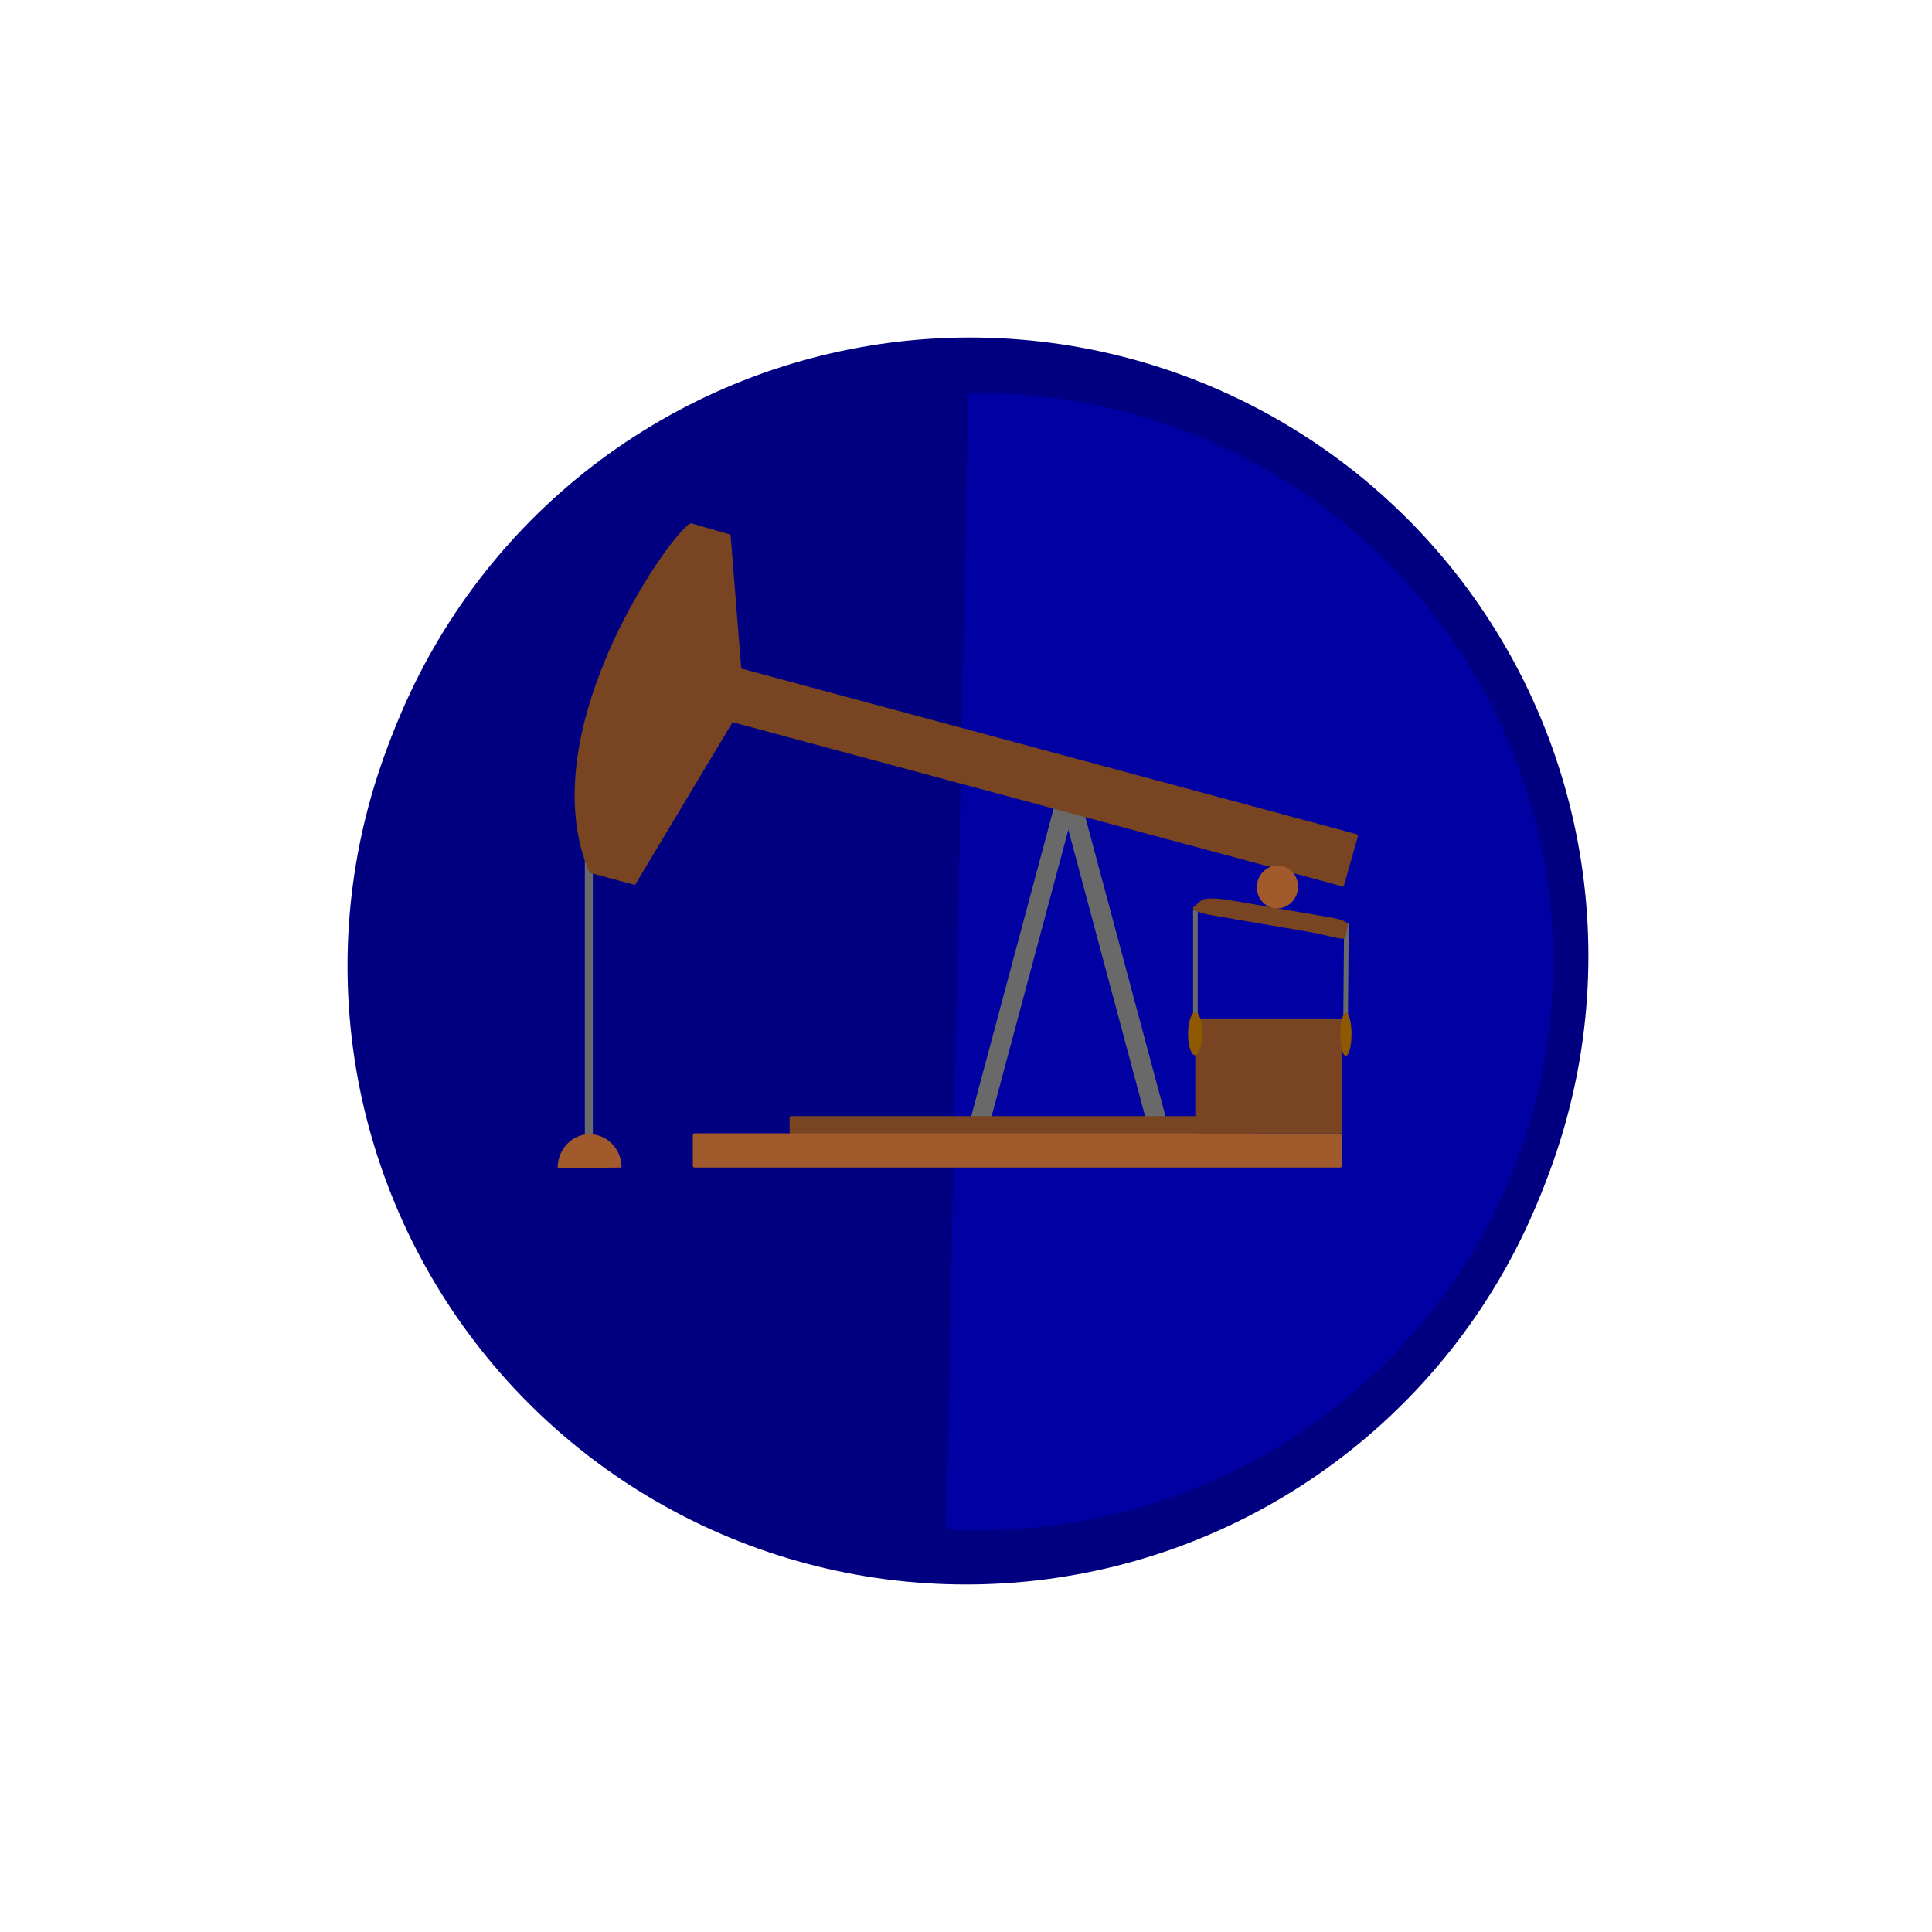 <?xml version="1.0" encoding="UTF-8" standalone="no"?>
<svg
   width="287.079mm"
   height="287.079mm"
   viewBox="0 0 287.079 287.079"
   version="1.1"
   id="svg1742"
   inkscape:version="1.3 (0e150ed6c4, 2023-07-21)"
   sodipodi:docname="upstream.svg"
   xmlns:inkscape="http://www.inkscape.org/namespaces/inkscape"
   xmlns:sodipodi="http://sodipodi.sourceforge.net/DTD/sodipodi-0.dtd"
   xmlns:xlink="http://www.w3.org/1999/xlink"
   xmlns="http://www.w3.org/2000/svg"
   xmlns:svg="http://www.w3.org/2000/svg">
  <sodipodi:namedview
     id="namedview1"
     pagecolor="#ffffff"
     bordercolor="#000000"
     borderopacity="0.25"
     inkscape:showpageshadow="2"
     inkscape:pageopacity="0.0"
     inkscape:pagecheckerboard="0"
     inkscape:deskcolor="#d1d1d1"
     inkscape:document-units="mm"
     inkscape:zoom="0.56404387"
     inkscape:cx="407.7697"
     inkscape:cy="395.35932"
     inkscape:window-width="1368"
     inkscape:window-height="850"
     inkscape:window-x="-6"
     inkscape:window-y="-6"
     inkscape:window-maximized="1"
     inkscape:current-layer="layer1" />
  <defs
     id="defs1736">
    <filter
       inkscape:collect="always"
       style="color-interpolation-filters:sRGB"
       id="filter1331-3"
       x="-0.113"
       width="1.226"
       y="-0.06"
       height="1.119">
      <feGaussianBlur
         inkscape:collect="always"
         stdDeviation="2.836"
         id="feGaussianBlur1333-7" />
    </filter>
    <filter
       inkscape:collect="always"
       style="color-interpolation-filters:sRGB"
       id="filter2416"
       x="-13.96"
       width="28.919"
       y="-5.232"
       height="11.465">
      <feGaussianBlur
         inkscape:collect="always"
         stdDeviation="13.722"
         id="feGaussianBlur2418" />
    </filter>
    <filter
       inkscape:collect="always"
       style="color-interpolation-filters:sRGB"
       id="filter2420"
       x="-17.122"
       width="35.244"
       y="-5.402"
       height="11.804">
      <feGaussianBlur
         inkscape:collect="always"
         stdDeviation="14.156"
         id="feGaussianBlur2422" />
    </filter>
    <filter
       inkscape:collect="always"
       style="color-interpolation-filters:sRGB"
       id="filter2424"
       x="-5.134"
       width="11.269"
       y="-4.918"
       height="10.836">
      <feGaussianBlur
         inkscape:collect="always"
         stdDeviation="13.091"
         id="feGaussianBlur2426" />
    </filter>
    <filter
       inkscape:collect="always"
       style="color-interpolation-filters:sRGB"
       id="filter2428"
       x="-3.315"
       width="7.629"
       y="-6.256"
       height="13.513">
      <feGaussianBlur
         inkscape:collect="always"
         stdDeviation="13.091"
         id="feGaussianBlur2430" />
    </filter>
    <filter
       inkscape:collect="always"
       style="color-interpolation-filters:sRGB"
       id="filter2432"
       x="-1.439"
       width="3.877"
       y="-1.838"
       height="4.677">
      <feGaussianBlur
         inkscape:collect="always"
         stdDeviation="13.091"
         id="feGaussianBlur2434" />
    </filter>
    <filter
       inkscape:collect="always"
       style="color-interpolation-filters:sRGB"
       id="filter2436"
       x="-1.366"
       width="3.732"
       y="-5.26"
       height="11.521">
      <feGaussianBlur
         inkscape:collect="always"
         stdDeviation="13.091"
         id="feGaussianBlur2438" />
    </filter>
    <filter
       inkscape:collect="always"
       style="color-interpolation-filters:sRGB"
       id="filter2440"
       x="-inf"
       y="-1.738"
       width="inf"
       height="4.476">
      <feGaussianBlur
         inkscape:collect="always"
         stdDeviation="13.091"
         id="feGaussianBlur2442" />
    </filter>
    <filter
       inkscape:collect="always"
       style="color-interpolation-filters:sRGB"
       id="filter2444"
       x="-213.829"
       width="428.658"
       y="-1.745"
       height="4.491">
      <feGaussianBlur
         inkscape:collect="always"
         stdDeviation="13.091"
         id="feGaussianBlur2446" />
    </filter>
    <filter
       inkscape:collect="always"
       style="color-interpolation-filters:sRGB"
       id="filter2448"
       x="-1.248"
       width="3.497"
       y="-0.585"
       height="2.169">
      <feGaussianBlur
         inkscape:collect="always"
         stdDeviation="13.091"
         id="feGaussianBlur2450" />
    </filter>
    <filter
       inkscape:collect="always"
       style="color-interpolation-filters:sRGB"
       id="filter2452"
       x="-inf"
       y="-0.582"
       width="inf"
       height="2.164">
      <feGaussianBlur
         inkscape:collect="always"
         stdDeviation="13.091"
         id="feGaussianBlur2454" />
    </filter>
    <filter
       inkscape:collect="always"
       style="color-interpolation-filters:sRGB"
       id="filter2456"
       x="-0.326"
       width="1.651"
       y="-6.186"
       height="13.372">
      <feGaussianBlur
         inkscape:collect="always"
         stdDeviation="13.091"
         id="feGaussianBlur2458" />
    </filter>
    <filter
       inkscape:collect="always"
       style="color-interpolation-filters:sRGB"
       id="filter2460"
       x="-0.457"
       width="1.914"
       y="-6.186"
       height="13.372">
      <feGaussianBlur
         inkscape:collect="always"
         stdDeviation="13.091"
         id="feGaussianBlur2462" />
    </filter>
    <filter
       inkscape:collect="always"
       style="color-interpolation-filters:sRGB"
       id="filter2464"
       x="-0.301"
       width="1.602"
       y="-3.91"
       height="8.821">
      <feGaussianBlur
         inkscape:collect="always"
         stdDeviation="13.091"
         id="feGaussianBlur2466" />
    </filter>
    <filter
       inkscape:collect="always"
       style="color-interpolation-filters:sRGB"
       id="filter2468"
       x="-2.388"
       width="5.777"
       y="-0.64"
       height="2.28">
      <feGaussianBlur
         inkscape:collect="always"
         stdDeviation="13.091"
         id="feGaussianBlur2470" />
    </filter>
    <filter
       inkscape:collect="always"
       style="color-interpolation-filters:sRGB"
       id="filter2472"
       x="-2.388"
       width="5.777"
       y="-0.64"
       height="2.28">
      <feGaussianBlur
         inkscape:collect="always"
         stdDeviation="13.091"
         id="feGaussianBlur2474" />
    </filter>
    <filter
       height="2.28"
       y="-0.64"
       width="5.777"
       x="-2.388"
       id="filter2472-6"
       style="color-interpolation-filters:sRGB"
       inkscape:collect="always">
      <feGaussianBlur
         id="feGaussianBlur2474-0"
         stdDeviation="13.091"
         inkscape:collect="always" />
    </filter>
    <filter
       height="2.28"
       y="-0.64"
       width="5.777"
       x="-2.388"
       id="filter2468-1"
       style="color-interpolation-filters:sRGB"
       inkscape:collect="always">
      <feGaussianBlur
         id="feGaussianBlur2470-3"
         stdDeviation="13.091"
         inkscape:collect="always" />
    </filter>
    <filter
       height="8.821"
       y="-3.91"
       width="1.602"
       x="-0.301"
       id="filter2464-0"
       style="color-interpolation-filters:sRGB"
       inkscape:collect="always">
      <feGaussianBlur
         id="feGaussianBlur2466-5"
         stdDeviation="13.091"
         inkscape:collect="always" />
    </filter>
    <filter
       height="13.372"
       y="-6.186"
       width="1.914"
       x="-0.457"
       id="filter2460-1"
       style="color-interpolation-filters:sRGB"
       inkscape:collect="always">
      <feGaussianBlur
         id="feGaussianBlur2462-8"
         stdDeviation="13.091"
         inkscape:collect="always" />
    </filter>
    <filter
       height="13.372"
       y="-6.186"
       width="1.651"
       x="-0.326"
       id="filter2456-9"
       style="color-interpolation-filters:sRGB"
       inkscape:collect="always">
      <feGaussianBlur
         id="feGaussianBlur2458-9"
         stdDeviation="13.091"
         inkscape:collect="always" />
    </filter>
    <filter
       id="filter2452-2"
       style="color-interpolation-filters:sRGB"
       inkscape:collect="always"
       x="-inf"
       y="-0.582"
       width="inf"
       height="2.164">
      <feGaussianBlur
         id="feGaussianBlur2454-1"
         stdDeviation="13.091"
         inkscape:collect="always" />
    </filter>
    <filter
       height="2.169"
       y="-0.585"
       width="3.497"
       x="-1.248"
       id="filter2448-8"
       style="color-interpolation-filters:sRGB"
       inkscape:collect="always">
      <feGaussianBlur
         id="feGaussianBlur2450-3"
         stdDeviation="13.091"
         inkscape:collect="always" />
    </filter>
    <filter
       height="4.491"
       y="-1.745"
       width="428.658"
       x="-213.829"
       id="filter2444-8"
       style="color-interpolation-filters:sRGB"
       inkscape:collect="always">
      <feGaussianBlur
         id="feGaussianBlur2446-9"
         stdDeviation="13.091"
         inkscape:collect="always" />
    </filter>
    <filter
       id="filter2440-9"
       style="color-interpolation-filters:sRGB"
       inkscape:collect="always"
       x="-inf"
       y="-1.738"
       width="inf"
       height="4.476">
      <feGaussianBlur
         id="feGaussianBlur2442-2"
         stdDeviation="13.091"
         inkscape:collect="always" />
    </filter>
    <filter
       height="11.521"
       y="-5.26"
       width="3.732"
       x="-1.366"
       id="filter2436-3"
       style="color-interpolation-filters:sRGB"
       inkscape:collect="always">
      <feGaussianBlur
         id="feGaussianBlur2438-7"
         stdDeviation="13.091"
         inkscape:collect="always" />
    </filter>
    <filter
       height="4.677"
       y="-1.838"
       width="3.877"
       x="-1.439"
       id="filter2432-2"
       style="color-interpolation-filters:sRGB"
       inkscape:collect="always">
      <feGaussianBlur
         id="feGaussianBlur2434-0"
         stdDeviation="13.091"
         inkscape:collect="always" />
    </filter>
    <filter
       height="13.513"
       y="-6.256"
       width="7.629"
       x="-3.315"
       id="filter2428-7"
       style="color-interpolation-filters:sRGB"
       inkscape:collect="always">
      <feGaussianBlur
         id="feGaussianBlur2430-0"
         stdDeviation="13.091"
         inkscape:collect="always" />
    </filter>
    <filter
       height="10.836"
       y="-4.918"
       width="11.269"
       x="-5.134"
       id="filter2424-2"
       style="color-interpolation-filters:sRGB"
       inkscape:collect="always">
      <feGaussianBlur
         id="feGaussianBlur2426-1"
         stdDeviation="13.091"
         inkscape:collect="always" />
    </filter>
    <filter
       height="11.804"
       y="-5.402"
       width="35.244"
       x="-17.122"
       id="filter2420-7"
       style="color-interpolation-filters:sRGB"
       inkscape:collect="always">
      <feGaussianBlur
         id="feGaussianBlur2422-8"
         stdDeviation="14.156"
         inkscape:collect="always" />
    </filter>
    <filter
       height="11.465"
       y="-5.232"
       width="28.919"
       x="-13.96"
       id="filter2416-1"
       style="color-interpolation-filters:sRGB"
       inkscape:collect="always">
      <feGaussianBlur
         id="feGaussianBlur2418-5"
         stdDeviation="13.722"
         inkscape:collect="always" />
    </filter>
    <filter
       height="1.119"
       y="-0.06"
       width="1.226"
       x="-0.113"
       id="filter1331-3-4"
       style="color-interpolation-filters:sRGB"
       inkscape:collect="always">
      <feGaussianBlur
         id="feGaussianBlur1333-7-1"
         stdDeviation="2.836"
         inkscape:collect="always" />
    </filter>
    <filter
       height="1.641"
       y="-0.341"
       width="1.741"
       x="-0.281"
       id="filter1351"
       style="color-interpolation-filters:sRGB"
       inkscape:collect="always">
      <feGaussianBlur
         id="feGaussianBlur1353"
         stdDeviation="21.517"
         inkscape:collect="always" />
    </filter>
  </defs>
  <g
     inkscape:label="طبقة 1"
     inkscape:groupmode="layer"
     id="layer1"
     transform="translate(59.633,-33.327)">
    <g
       style="filter:url(#filter1351)"
       transform="translate(-0.582,1.485)"
       id="g962-6">
      <path
         style="fill:none;stroke:#696969;stroke-width:2.929;stroke-linecap:round;stroke-linejoin:round;stroke-miterlimit:4;stroke-dasharray:none;stroke-opacity:1;filter:url(#filter2472-6)"
         d="m 127.26,143.703 13.768,51.382"
         id="path974-4-3-9-4" />
      <path
         id="path974-4-2-4-6-5"
         d="m 127.26,143.703 -13.768,51.382"
         style="fill:none;stroke:#696969;stroke-width:2.929;stroke-linecap:round;stroke-linejoin:round;stroke-miterlimit:4;stroke-dasharray:none;stroke-opacity:1;filter:url(#filter2468-1)" />
      <rect
         transform="matrix(0.966,0.26,-0.273,0.962,0,0)"
         rx="0.268"
         y="100.667"
         x="100.344"
         height="8.035"
         width="104.463"
         id="rect972-6-5-5"
         style="fill:#784421;fill-opacity:1;stroke-width:0.086;stroke-linecap:round;stroke-linejoin:round;filter:url(#filter2464-0)" />
      <rect
         style="fill:#784421;fill-opacity:1;stroke-width:0.055;stroke-linecap:round;stroke-linejoin:round;filter:url(#filter2460-1)"
         id="rect972-4-0-2-7"
         width="68.779"
         height="5.079"
         x="85.845"
         y="191.904"
         rx="0.177" />
      <rect
         rx="0.248"
         y="194.463"
         x="71.459"
         height="5.079"
         width="96.459"
         id="rect972-4-5-5-2-4"
         style="fill:#a05a2c;fill-opacity:1;stroke-width:0.065;stroke-linecap:round;stroke-linejoin:round;filter:url(#filter2456-9)" />
      <path
         id="path1047-77-9-1"
         d="m 56.01,144.956 v 53.975"
         style="fill:none;stroke:#696969;stroke-width:1.191;stroke-linecap:butt;stroke-linejoin:miter;stroke-miterlimit:4;stroke-dasharray:none;stroke-opacity:1;filter:url(#filter2452-2)" />
      <path
         sodipodi:nodetypes="cccccc"
         d="m 62.876,157.55 -6.776,-1.816 c -9.23,-21.622 13.42,-52.296 15.152,-51.913 l 5.815,1.677 1.999,25.035 z"
         style="fill:#784421;fill-opacity:1;stroke-width:2.547;stroke-linecap:round;stroke-linejoin:round;stroke-miterlimit:4;stroke-dasharray:none;filter:url(#filter2448-8)"
         id="path1036-8-3-6" />
      <path
         sodipodi:nodetypes="cc"
         id="path1047-7-7-3-0-0"
         d="m 168.575,163.254 -0.149,18.003"
         style="fill:#000000;stroke:#696969;stroke-width:0.689;stroke-linecap:butt;stroke-linejoin:miter;stroke-miterlimit:4;stroke-dasharray:none;stroke-opacity:1;filter:url(#filter2444-8)" />
      <path
         style="fill:none;stroke:#696969;stroke-width:0.689;stroke-linecap:butt;stroke-linejoin:miter;stroke-miterlimit:4;stroke-dasharray:none;stroke-opacity:1;filter:url(#filter2440-9)"
         d="m 146.139,161.212 v 18.077"
         id="path1047-7-0-1-4" />
      <path
         sodipodi:nodetypes="sssssssss"
         d="m 151.199,159.808 14.813,2.537 c 1.911,0.327 2.832,0.689 2.745,1.196 l -0.319,1.856 c -0.087,0.507 -3.134,-0.475 -5.044,-0.802 l -14.813,-2.537 c -1.911,-0.327 -3.135,-0.86 -2.745,-1.196 l 1.21,-1.04 c 0.39,-0.335 2.243,-0.342 4.153,-0.015 z"
         style="fill:#784421;fill-opacity:1;stroke-width:0.684;stroke-linecap:round;stroke-linejoin:round;stroke-miterlimit:4;stroke-dasharray:none;filter:url(#filter2436-3)"
         id="rect1049-5-5-4" />
      <rect
         rx="0.3"
         y="177.393"
         x="146.12"
         height="17.09"
         width="21.84"
         id="rect1081-1-3-2"
         style="fill:#784421;fill-opacity:1;stroke-width:0.903;stroke-linecap:round;stroke-linejoin:round;stroke-miterlimit:4;stroke-dasharray:none;filter:url(#filter2432-2)" />
      <path
         d="m 60.868,-199.542 a 4.739,4.948 0 0 1 -2.39,4.297 4.739,4.948 0 0 1 -4.76,-0.037 4.739,4.948 0 0 1 -2.328,-4.334"
         sodipodi:open="true"
         transform="scale(1,-1)"
         sodipodi:arc-type="arc"
         sodipodi:end="3.1565676"
         sodipodi:start="0"
         sodipodi:ry="4.9476604"
         sodipodi:rx="4.7394085"
         sodipodi:cy="-199.54198"
         sodipodi:cx="56.128731"
         sodipodi:type="arc"
         id="path1085-7-6-9"
         style="fill:#a05a2c;fill-opacity:1;stroke-width:0.324;stroke-linecap:round;stroke-linejoin:round;stroke-miterlimit:4;stroke-dasharray:none;filter:url(#filter2428-7)" />
      <ellipse
         ry="3.194"
         rx="3.06"
         cy="-126.433"
         cx="184.47"
         style="fill:#a05a2c;fill-opacity:1;stroke-width:0.209;stroke-linecap:round;stroke-linejoin:round;stroke-miterlimit:4;stroke-dasharray:none;filter:url(#filter2424-2)"
         id="path1085-6-9-8-6"
         transform="matrix(0.983,0.182,0.182,-0.983,0,0)" />
      <ellipse
         transform="matrix(0.828,0.561,0.05,-0.999,0,0)"
         id="path1085-6-5-5-8-9"
         style="fill:#8f5902;stroke-width:0.118;stroke-linecap:round;stroke-linejoin:round;stroke-miterlimit:4;stroke-dasharray:none;filter:url(#filter2420-7)"
         cx="207.327"
         cy="-63.491"
         rx="0.992"
         ry="3.145" />
      <ellipse
         ry="3.147"
         rx="1.18"
         cy="-98.305"
         cx="172.802"
         style="fill:#8f5902;stroke-width:0.129;stroke-linecap:round;stroke-linejoin:round;stroke-miterlimit:4;stroke-dasharray:none;filter:url(#filter2416-1)"
         id="path1085-6-5-4-0-5-4"
         transform="matrix(0.882,0.472,0.064,-0.998,0,0)" />
      <circle
         r="91.9"
         cy="175.381"
         cx="84.488"
         id="path1119-8-3-3-9"
         style="fill:#000080;stroke-width:0.331;stroke-linecap:round;stroke-linejoin:round" />
      <path
         transform="matrix(-1.495,0,0,1.478,694.31,-159.523)"
         id="path1119-8-3-8-0-5-9"
         style="opacity:0.526;fill:#0000ff;stroke-width:0.206;stroke-linecap:round;stroke-linejoin:round;filter:url(#filter1331-3-4)"
         sodipodi:type="arc"
         sodipodi:cx="407.09747"
         sodipodi:cy="227.1597"
         sodipodi:rx="57.164749"
         sodipodi:ry="57.164749"
         sodipodi:start="1.5155147"
         sodipodi:end="4.7295336"
         sodipodi:open="true"
         sodipodi:arc-type="arc"
         d="m 410.256,284.237 a 57.165,57.165 0 0 1 -51.751,-26.968 57.165,57.165 0 0 1 -1.113,-58.345 57.165,57.165 0 0 1 50.685,-28.921" />
      <path
         id="path974-4-3-8"
         d="m 127.26,143.703 13.768,51.382"
         style="fill:none;stroke:#696969;stroke-width:2.929;stroke-linecap:round;stroke-linejoin:round;stroke-miterlimit:4;stroke-dasharray:none;stroke-opacity:1" />
      <path
         style="fill:none;stroke:#696969;stroke-width:2.929;stroke-linecap:round;stroke-linejoin:round;stroke-miterlimit:4;stroke-dasharray:none;stroke-opacity:1"
         d="m 127.26,143.703 -13.768,51.382"
         id="path974-4-2-4-2" />
      <rect
         style="fill:#784421;fill-opacity:1;stroke-width:0.086;stroke-linecap:round;stroke-linejoin:round"
         id="rect972-6-4"
         width="104.463"
         height="8.035"
         x="100.344"
         y="100.667"
         rx="0.268"
         transform="matrix(0.966,0.26,-0.273,0.962,0,0)" />
      <rect
         rx="0.177"
         y="191.904"
         x="85.845"
         height="5.079"
         width="68.779"
         id="rect972-4-0-0"
         style="fill:#784421;fill-opacity:1;stroke-width:0.055;stroke-linecap:round;stroke-linejoin:round" />
      <rect
         style="fill:#a05a2c;fill-opacity:1;stroke-width:0.065;stroke-linecap:round;stroke-linejoin:round"
         id="rect972-4-5-5-8"
         width="96.459"
         height="5.079"
         x="71.459"
         y="194.463"
         rx="0.248" />
      <path
         style="fill:none;stroke:#696969;stroke-width:1.191;stroke-linecap:butt;stroke-linejoin:miter;stroke-miterlimit:4;stroke-dasharray:none;stroke-opacity:1"
         d="m 56.01,144.956 v 53.975"
         id="path1047-77-4" />
      <path
         id="path1036-8-8"
         style="fill:#784421;fill-opacity:1;stroke-width:2.547;stroke-linecap:round;stroke-linejoin:round;stroke-miterlimit:4;stroke-dasharray:none"
         d="m 62.876,157.55 -6.776,-1.816 c -9.23,-21.622 13.42,-52.296 15.152,-51.913 l 5.815,1.677 1.999,25.035 z"
         sodipodi:nodetypes="cccccc" />
      <path
         style="fill:#000000;stroke:#696969;stroke-width:0.689;stroke-linecap:butt;stroke-linejoin:miter;stroke-miterlimit:4;stroke-dasharray:none;stroke-opacity:1"
         d="m 168.575,163.254 -0.149,18.003"
         id="path1047-7-7-3-7"
         sodipodi:nodetypes="cc" />
      <path
         id="path1047-7-0-3"
         d="m 146.139,161.212 v 18.077"
         style="fill:none;stroke:#696969;stroke-width:0.689;stroke-linecap:butt;stroke-linejoin:miter;stroke-miterlimit:4;stroke-dasharray:none;stroke-opacity:1" />
      <path
         id="rect1049-5-0"
         style="fill:#784421;fill-opacity:1;stroke-width:0.684;stroke-linecap:round;stroke-linejoin:round;stroke-miterlimit:4;stroke-dasharray:none"
         d="m 151.199,159.808 14.813,2.537 c 1.911,0.327 2.832,0.689 2.745,1.196 l -0.319,1.856 c -0.087,0.507 -3.134,-0.475 -5.044,-0.802 l -14.813,-2.537 c -1.911,-0.327 -3.135,-0.86 -2.745,-1.196 l 1.21,-1.04 c 0.39,-0.335 2.243,-0.342 4.153,-0.015 z"
         sodipodi:nodetypes="sssssssss" />
      <rect
         style="fill:#784421;fill-opacity:1;stroke-width:0.903;stroke-linecap:round;stroke-linejoin:round;stroke-miterlimit:4;stroke-dasharray:none"
         id="rect1081-1-5"
         width="21.84"
         height="17.09"
         x="146.12"
         y="177.393"
         rx="0.3" />
      <path
         style="fill:#a05a2c;fill-opacity:1;stroke-width:0.324;stroke-linecap:round;stroke-linejoin:round;stroke-miterlimit:4;stroke-dasharray:none"
         id="path1085-7-1"
         sodipodi:type="arc"
         sodipodi:cx="56.128735"
         sodipodi:cy="-199.54198"
         sodipodi:rx="4.7394085"
         sodipodi:ry="4.9476604"
         sodipodi:start="0"
         sodipodi:end="3.1565676"
         sodipodi:arc-type="arc"
         transform="scale(1,-1)"
         sodipodi:open="true"
         d="m 60.868,-199.542 a 4.739,4.948 0 0 1 -2.39,4.297 4.739,4.948 0 0 1 -4.76,-0.037 4.739,4.948 0 0 1 -2.328,-4.334" />
      <ellipse
         transform="matrix(0.983,0.182,0.182,-0.983,0,0)"
         id="path1085-6-9-82"
         style="fill:#a05a2c;fill-opacity:1;stroke-width:0.209;stroke-linecap:round;stroke-linejoin:round;stroke-miterlimit:4;stroke-dasharray:none"
         cx="184.47"
         cy="-126.433"
         rx="3.06"
         ry="3.194" />
      <ellipse
         ry="3.145"
         rx="0.992"
         cy="-63.491"
         cx="207.327"
         style="fill:#8f5902;stroke-width:0.118;stroke-linecap:round;stroke-linejoin:round;stroke-miterlimit:4;stroke-dasharray:none"
         id="path1085-6-5-5-6"
         transform="matrix(0.828,0.561,0.05,-0.999,0,0)" />
      <ellipse
         transform="matrix(0.882,0.472,0.064,-0.998,0,0)"
         id="path1085-6-5-4-0-4"
         style="fill:#8f5902;stroke-width:0.129;stroke-linecap:round;stroke-linejoin:round;stroke-miterlimit:4;stroke-dasharray:none"
         cx="172.802"
         cy="-98.305"
         rx="1.18"
         ry="3.147" />
    </g>
    <circle
       style="opacity:1;fill:#ffffff;stroke-width:1.018;stroke-linecap:round;paint-order:fill markers stroke"
       id="path2484"
       cx="161.998"
       cy="320.927"
       r="0.5" />
    <use
       id="use2498"
       inkscape:spray-origin="#path2484"
       xlink:href="#path2484"
       transform="matrix(0.854,0,0,0.854,124.602,-283.658)"
       x="0"
       y="0"
       width="100%"
       height="100%" />
    <use
       id="use2500"
       inkscape:spray-origin="#path2484"
       xlink:href="#path2484"
       transform="matrix(0.734,0,0,0.734,72.662,-303.937)"
       x="0"
       y="0"
       width="100%"
       height="100%" />
    <g
       id="g962">
      <path
         id="path974-4-3-9"
         d="m 127.26,143.703 13.768,51.382"
         style="fill:none;stroke:#696969;stroke-width:2.929;stroke-linecap:round;stroke-linejoin:round;stroke-miterlimit:4;stroke-dasharray:none;stroke-opacity:1;filter:url(#filter2472)" />
      <path
         style="fill:none;stroke:#696969;stroke-width:2.929;stroke-linecap:round;stroke-linejoin:round;stroke-miterlimit:4;stroke-dasharray:none;stroke-opacity:1;filter:url(#filter2468)"
         d="m 127.26,143.703 -13.768,51.382"
         id="path974-4-2-4-6" />
      <rect
         style="fill:#784421;fill-opacity:1;stroke-width:0.086;stroke-linecap:round;stroke-linejoin:round;filter:url(#filter2464)"
         id="rect972-6-5"
         width="104.463"
         height="8.035"
         x="100.344"
         y="100.667"
         rx="0.268"
         transform="matrix(0.966,0.26,-0.273,0.962,0,0)" />
      <rect
         rx="0.177"
         y="191.904"
         x="85.845"
         height="5.079"
         width="68.779"
         id="rect972-4-0-2"
         style="fill:#784421;fill-opacity:1;stroke-width:0.055;stroke-linecap:round;stroke-linejoin:round;filter:url(#filter2460)" />
      <rect
         style="fill:#a05a2c;fill-opacity:1;stroke-width:0.065;stroke-linecap:round;stroke-linejoin:round;filter:url(#filter2456)"
         id="rect972-4-5-5-2"
         width="96.459"
         height="5.079"
         x="71.459"
         y="194.463"
         rx="0.248" />
      <path
         style="fill:none;stroke:#696969;stroke-width:1.191;stroke-linecap:butt;stroke-linejoin:miter;stroke-miterlimit:4;stroke-dasharray:none;stroke-opacity:1;filter:url(#filter2452)"
         d="m 56.01,144.956 v 53.975"
         id="path1047-77-9" />
      <path
         id="path1036-8-3"
         style="fill:#784421;fill-opacity:1;stroke-width:2.547;stroke-linecap:round;stroke-linejoin:round;stroke-miterlimit:4;stroke-dasharray:none;filter:url(#filter2448)"
         d="m 62.876,157.55 -6.776,-1.816 c -9.23,-21.622 13.42,-52.296 15.152,-51.913 l 5.815,1.677 1.999,25.035 z"
         sodipodi:nodetypes="cccccc" />
      <path
         style="fill:#000000;stroke:#696969;stroke-width:0.689;stroke-linecap:butt;stroke-linejoin:miter;stroke-miterlimit:4;stroke-dasharray:none;stroke-opacity:1;filter:url(#filter2444)"
         d="m 168.575,163.254 -0.149,18.003"
         id="path1047-7-7-3-0"
         sodipodi:nodetypes="cc" />
      <path
         id="path1047-7-0-1"
         d="m 146.139,161.212 v 18.077"
         style="fill:none;stroke:#696969;stroke-width:0.689;stroke-linecap:butt;stroke-linejoin:miter;stroke-miterlimit:4;stroke-dasharray:none;stroke-opacity:1;filter:url(#filter2440)" />
      <path
         id="rect1049-5-5"
         style="fill:#784421;fill-opacity:1;stroke-width:0.684;stroke-linecap:round;stroke-linejoin:round;stroke-miterlimit:4;stroke-dasharray:none;filter:url(#filter2436)"
         d="m 151.199,159.808 14.813,2.537 c 1.911,0.327 2.832,0.689 2.745,1.196 l -0.319,1.856 c -0.087,0.507 -3.134,-0.475 -5.044,-0.802 l -14.813,-2.537 c -1.911,-0.327 -3.135,-0.86 -2.745,-1.196 l 1.21,-1.04 c 0.39,-0.335 2.243,-0.342 4.153,-0.015 z"
         sodipodi:nodetypes="sssssssss" />
      <rect
         style="fill:#784421;fill-opacity:1;stroke-width:0.903;stroke-linecap:round;stroke-linejoin:round;stroke-miterlimit:4;stroke-dasharray:none;filter:url(#filter2432)"
         id="rect1081-1-3"
         width="21.84"
         height="17.09"
         x="146.12"
         y="177.393"
         rx="0.3" />
      <path
         style="fill:#a05a2c;fill-opacity:1;stroke-width:0.324;stroke-linecap:round;stroke-linejoin:round;stroke-miterlimit:4;stroke-dasharray:none;filter:url(#filter2428)"
         id="path1085-7-6"
         sodipodi:type="arc"
         sodipodi:cx="56.128731"
         sodipodi:cy="-199.54198"
         sodipodi:rx="4.7394085"
         sodipodi:ry="4.9476604"
         sodipodi:start="0"
         sodipodi:end="3.1565676"
         sodipodi:arc-type="arc"
         transform="scale(1,-1)"
         sodipodi:open="true"
         d="m 60.868,-199.542 a 4.739,4.948 0 0 1 -2.39,4.297 4.739,4.948 0 0 1 -4.76,-0.037 4.739,4.948 0 0 1 -2.328,-4.334" />
      <ellipse
         transform="matrix(0.983,0.182,0.182,-0.983,0,0)"
         id="path1085-6-9-8"
         style="fill:#a05a2c;fill-opacity:1;stroke-width:0.209;stroke-linecap:round;stroke-linejoin:round;stroke-miterlimit:4;stroke-dasharray:none;filter:url(#filter2424)"
         cx="184.47"
         cy="-126.433"
         rx="3.06"
         ry="3.194" />
      <ellipse
         ry="3.145"
         rx="0.992"
         cy="-63.491"
         cx="207.327"
         style="fill:#8f5902;stroke-width:0.118;stroke-linecap:round;stroke-linejoin:round;stroke-miterlimit:4;stroke-dasharray:none;filter:url(#filter2420)"
         id="path1085-6-5-5-8"
         transform="matrix(0.828,0.561,0.05,-0.999,0,0)" />
      <ellipse
         transform="matrix(0.882,0.472,0.064,-0.998,0,0)"
         id="path1085-6-5-4-0-5"
         style="fill:#8f5902;stroke-width:0.129;stroke-linecap:round;stroke-linejoin:round;stroke-miterlimit:4;stroke-dasharray:none;filter:url(#filter2416)"
         cx="172.802"
         cy="-98.305"
         rx="1.18"
         ry="3.147" />
      <circle
         style="fill:#000080;stroke-width:0.331;stroke-linecap:round;stroke-linejoin:round"
         id="path1119-8-3-3"
         cx="84.488"
         cy="175.381"
         r="91.9" />
      <path
         d="m 410.256,284.237 a 57.165,57.165 0 0 1 -51.751,-26.968 57.165,57.165 0 0 1 -1.113,-58.345 57.165,57.165 0 0 1 50.685,-28.921"
         sodipodi:arc-type="arc"
         sodipodi:open="true"
         sodipodi:end="4.7295336"
         sodipodi:start="1.5155147"
         sodipodi:ry="57.164749"
         sodipodi:rx="57.164749"
         sodipodi:cy="227.1597"
         sodipodi:cx="407.09747"
         sodipodi:type="arc"
         style="opacity:0.526;fill:#0000ff;stroke-width:0.206;stroke-linecap:round;stroke-linejoin:round;filter:url(#filter1331-3)"
         id="path1119-8-3-8-0-5"
         transform="matrix(-1.495,0,0,1.478,694.31,-159.523)" />
      <path
         style="fill:none;stroke:#696969;stroke-width:2.929;stroke-linecap:round;stroke-linejoin:round;stroke-miterlimit:4;stroke-dasharray:none;stroke-opacity:1"
         d="m 99.115,150.974 13.768,51.382"
         id="path974-4-3" />
      <path
         id="path974-4-2-4"
         d="M 99.115,150.974 85.348,202.356"
         style="fill:none;stroke:#696969;stroke-width:2.929;stroke-linecap:round;stroke-linejoin:round;stroke-miterlimit:4;stroke-dasharray:none;stroke-opacity:1" />
      <rect
         transform="matrix(0.966,0.26,-0.273,0.962,0,0)"
         rx="0.268"
         y="114.995"
         x="75.252"
         height="8.035"
         width="104.463"
         id="rect972-6"
         style="fill:#784421;fill-opacity:1;stroke-width:0.086;stroke-linecap:round;stroke-linejoin:round" />
      <rect
         style="fill:#784421;fill-opacity:1;stroke-width:0.055;stroke-linecap:round;stroke-linejoin:round"
         id="rect972-4-0"
         width="68.779"
         height="5.079"
         x="57.7"
         y="199.175"
         rx="0.177" />
      <rect
         rx="0.248"
         y="201.734"
         x="43.314"
         height="5.079"
         width="96.459"
         id="rect972-4-5-5"
         style="fill:#a05a2c;fill-opacity:1;stroke-width:0.065;stroke-linecap:round;stroke-linejoin:round" />
      <path
         id="path1047-77"
         d="m 27.865,152.227 v 53.975"
         style="fill:none;stroke:#696969;stroke-width:1.191;stroke-linecap:butt;stroke-linejoin:miter;stroke-miterlimit:4;stroke-dasharray:none;stroke-opacity:1" />
      <path
         sodipodi:nodetypes="cccccc"
         d="m 34.731,164.821 -6.776,-1.816 c -9.23,-21.622 13.42,-52.296 15.152,-51.913 l 5.815,1.677 1.999,25.035 z"
         style="fill:#784421;fill-opacity:1;stroke-width:2.547;stroke-linecap:round;stroke-linejoin:round;stroke-miterlimit:4;stroke-dasharray:none"
         id="path1036-8" />
      <path
         sodipodi:nodetypes="cc"
         id="path1047-7-7-3"
         d="m 140.43,170.524 -0.149,18.003"
         style="fill:#000000;stroke:#696969;stroke-width:0.689;stroke-linecap:butt;stroke-linejoin:miter;stroke-miterlimit:4;stroke-dasharray:none;stroke-opacity:1" />
      <path
         style="fill:none;stroke:#696969;stroke-width:0.689;stroke-linecap:butt;stroke-linejoin:miter;stroke-miterlimit:4;stroke-dasharray:none;stroke-opacity:1"
         d="m 117.994,168.483 v 18.077"
         id="path1047-7-0" />
      <path
         sodipodi:nodetypes="sssssssss"
         d="m 123.054,167.079 14.813,2.537 c 1.911,0.327 2.832,0.689 2.745,1.196 l -0.319,1.856 c -0.087,0.507 -3.134,-0.475 -5.044,-0.802 l -14.813,-2.537 c -1.911,-0.327 -3.135,-0.86 -2.745,-1.196 l 1.21,-1.04 c 0.39,-0.335 2.243,-0.342 4.153,-0.015 z"
         style="fill:#784421;fill-opacity:1;stroke-width:0.684;stroke-linecap:round;stroke-linejoin:round;stroke-miterlimit:4;stroke-dasharray:none"
         id="rect1049-5" />
      <rect
         rx="0.3"
         y="184.664"
         x="117.975"
         height="17.09"
         width="21.84"
         id="rect1081-1"
         style="fill:#784421;fill-opacity:1;stroke-width:0.903;stroke-linecap:round;stroke-linejoin:round;stroke-miterlimit:4;stroke-dasharray:none" />
      <path
         d="m 32.723,-206.813 a 4.739,4.948 0 0 1 -2.39,4.297 4.739,4.948 0 0 1 -4.76,-0.037 4.739,4.948 0 0 1 -2.328,-4.334"
         sodipodi:open="true"
         transform="scale(1,-1)"
         sodipodi:arc-type="arc"
         sodipodi:end="3.1565676"
         sodipodi:start="0"
         sodipodi:ry="4.9476604"
         sodipodi:rx="4.7394085"
         sodipodi:cy="-206.81276"
         sodipodi:cx="27.983761"
         sodipodi:type="arc"
         id="path1085-7"
         style="fill:#a05a2c;fill-opacity:1;stroke-width:0.324;stroke-linecap:round;stroke-linejoin:round;stroke-miterlimit:4;stroke-dasharray:none" />
      <ellipse
         ry="3.194"
         rx="3.06"
         cy="-138.702"
         cx="158.116"
         style="fill:#a05a2c;fill-opacity:1;stroke-width:0.209;stroke-linecap:round;stroke-linejoin:round;stroke-miterlimit:4;stroke-dasharray:none"
         id="path1085-6-9"
         transform="matrix(0.983,0.182,0.182,-0.983,0,0)" />
      <ellipse
         transform="matrix(0.828,0.561,0.05,-0.999,0,0)"
         id="path1085-6-5-5"
         style="fill:#8f5902;stroke-width:0.118;stroke-linecap:round;stroke-linejoin:round;stroke-miterlimit:4;stroke-dasharray:none"
         cx="174.885"
         cy="-88.991"
         rx="0.992"
         ry="3.145" />
      <ellipse
         ry="3.147"
         rx="1.18"
         cy="-119.94"
         cx="142.448"
         style="fill:#8f5902;stroke-width:0.129;stroke-linecap:round;stroke-linejoin:round;stroke-miterlimit:4;stroke-dasharray:none"
         id="path1085-6-5-4-0"
         transform="matrix(0.882,0.472,0.064,-0.998,0,0)" />
    </g>
    <use
       id="use2502"
       inkscape:spray-origin="#path2484"
       xlink:href="#path2484"
       transform="matrix(0.651,0,0,0.651,123.935,-301.096)"
       x="0"
       y="0"
       width="100%"
       height="100%" />
    <use
       id="use2504"
       inkscape:spray-origin="#path2484"
       xlink:href="#path2484"
       transform="matrix(0.925,0,0,0.925,-108.036,-335.518)"
       x="0"
       y="0"
       width="100%"
       height="100%" />
    <use
       id="use2508"
       inkscape:spray-origin="#path2484"
       xlink:href="#path2484"
       transform="matrix(0.612,0,0,0.612,120.264,-33.669)"
       x="0"
       y="0"
       width="100%"
       height="100%" />
    <use
       id="use2510"
       inkscape:spray-origin="#path2484"
       xlink:href="#path2484"
       transform="matrix(0.826,0,0,0.826,-142.817,-258.448)"
       x="0"
       y="0"
       width="100%"
       height="100%" />
    <use
       id="use2512"
       inkscape:spray-origin="#path2484"
       xlink:href="#path2484"
       transform="matrix(1.387,0,0,1.387,-331.649,-417.321)"
       x="0"
       y="0"
       width="100%"
       height="100%" />
    <use
       id="use2518"
       inkscape:spray-origin="#path2484"
       xlink:href="#path2484"
       transform="matrix(0.773,0,0,0.773,-244.178,49.372)"
       x="0"
       y="0"
       width="100%"
       height="100%" />
    <use
       id="use2522"
       inkscape:spray-origin="#path2484"
       xlink:href="#path2484"
       transform="matrix(1.085,0,0,1.085,-233.051,-205.095)"
       x="0"
       y="0"
       width="100%"
       height="100%" />
    <use
       id="use2524"
       inkscape:spray-origin="#path2484"
       xlink:href="#path2484"
       transform="matrix(0.804,0,0,0.804,-193.348,-6.806)"
       x="0"
       y="0"
       width="100%"
       height="100%" />
    <use
       id="use2528"
       inkscape:spray-origin="#path2484"
       xlink:href="#path2484"
       transform="matrix(0.894,0,0,0.894,-215.196,-146.964)"
       x="0"
       y="0"
       width="100%"
       height="100%" />
    <use
       id="use2530"
       inkscape:spray-origin="#path2484"
       xlink:href="#path2484"
       transform="matrix(0.685,0,0,0.685,158.522,-32.238)"
       x="0"
       y="0"
       width="100%"
       height="100%" />
    <use
       id="use2532"
       inkscape:spray-origin="#path2484"
       xlink:href="#path2484"
       transform="matrix(0.938,0,0,0.938,166.708,12.97)"
       x="0"
       y="0"
       width="100%"
       height="100%" />
    <use
       id="use2534"
       inkscape:spray-origin="#path2484"
       xlink:href="#path2484"
       transform="matrix(1.184,0,0,1.184,-170.136,15.515)"
       x="0"
       y="0"
       width="100%"
       height="100%" />
    <use
       id="use2536"
       inkscape:spray-origin="#path2484"
       xlink:href="#path2484"
       transform="matrix(1.075,0,0,1.075,-72.723,-19.285)"
       x="0"
       y="0"
       width="100%"
       height="100%" />
    <use
       id="use2538"
       inkscape:spray-origin="#path2484"
       xlink:href="#path2484"
       transform="matrix(1.029,0,0,1.029,82.119,7.984)"
       x="0"
       y="0"
       width="100%"
       height="100%" />
    <use
       id="use2540"
       inkscape:spray-origin="#path2484"
       xlink:href="#path2484"
       transform="matrix(1.204,0,0,1.204,152.354,2.375)"
       x="0"
       y="0"
       width="100%"
       height="100%" />
    <use
       id="use2542"
       inkscape:spray-origin="#path2484"
       xlink:href="#path2484"
       transform="matrix(1.183,0,0,1.183,46.379,-229.669)"
       x="0"
       y="0"
       width="100%"
       height="100%" />
  </g>
</svg>
